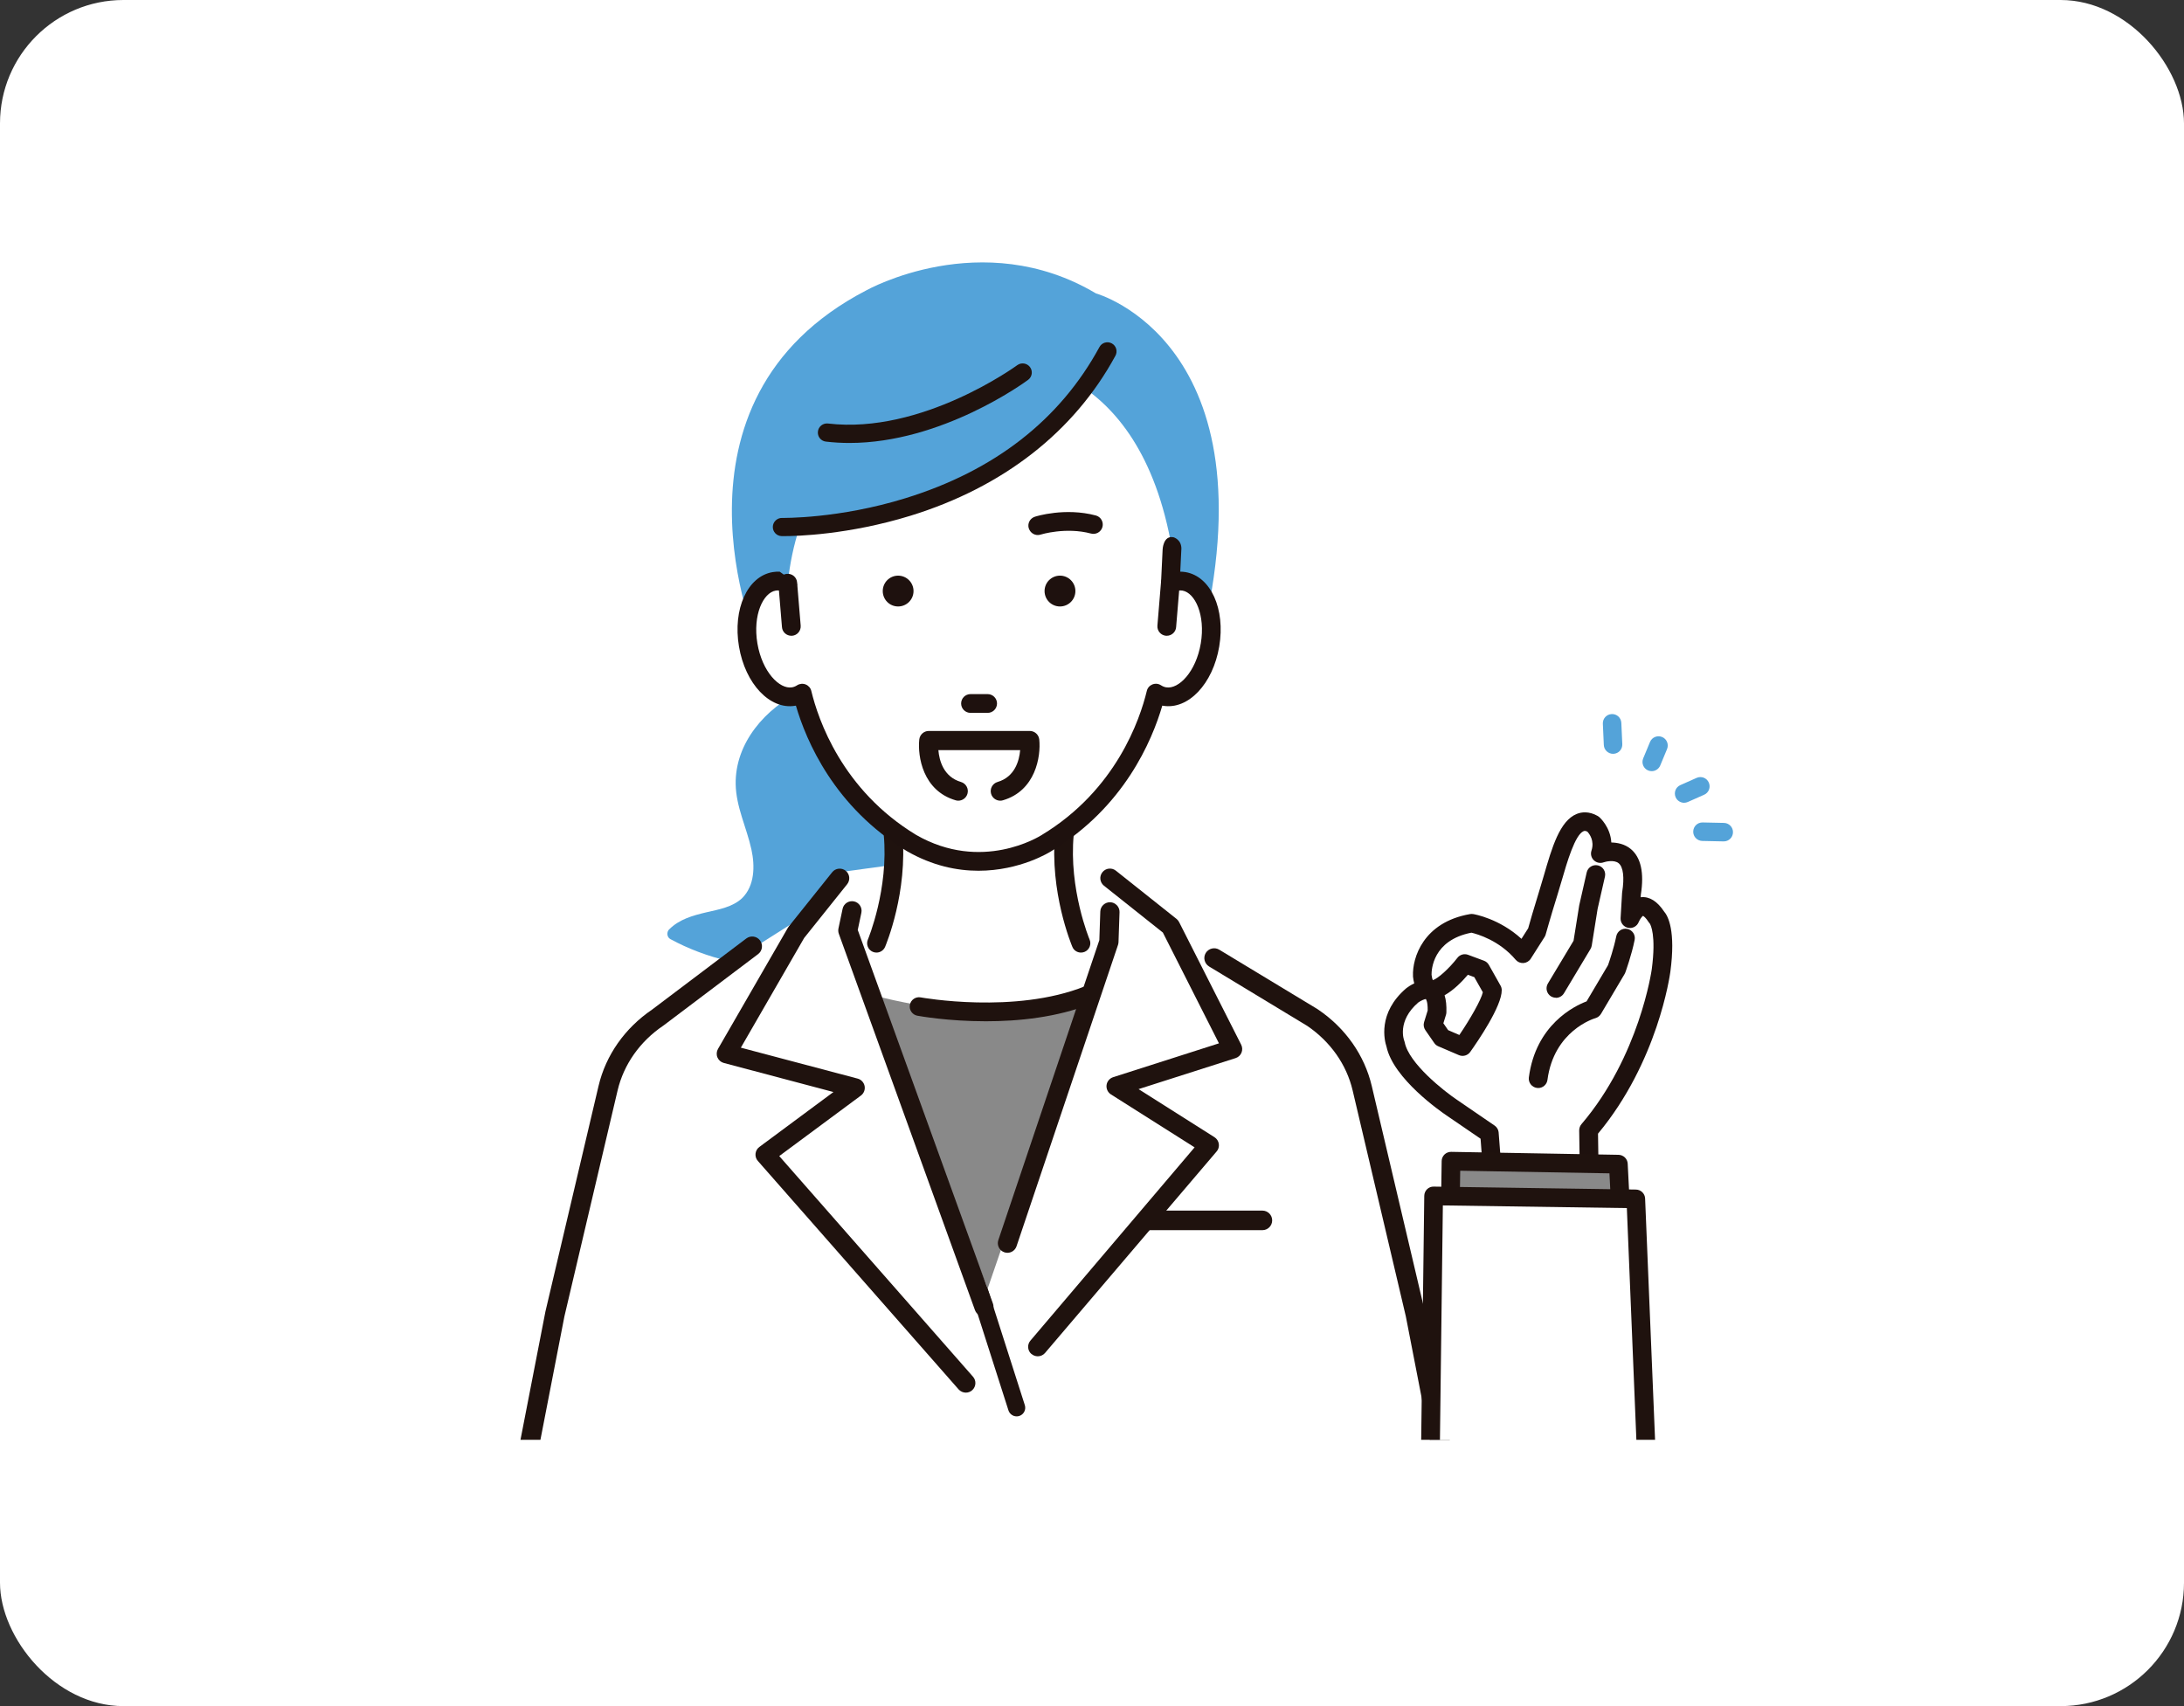 <?xml version="1.0" encoding="UTF-8"?>
<svg id="Layer_2" data-name="Layer 2" xmlns="http://www.w3.org/2000/svg" xmlns:xlink="http://www.w3.org/1999/xlink" viewBox="0 0 384 300">
  <rect x="0" y="0" width="384" height="300" fill="#333333" stroke="none"/>
  <defs>
    <style>
      .cls-1 {
        fill: #898989;
      }

      .cls-1, .cls-2, .cls-3, .cls-4, .cls-5, .cls-6 {
        stroke-width: 0px;
      }

      .cls-2 {
        fill: #54a3d9;
      }

      .cls-3 {
        fill: #1e110e;
      }

      .cls-4 {
        fill: none;
      }

      .cls-7 {
        clip-path: url(#clippath);
      }

      .cls-5 {
        fill: #fff;
      }

      .cls-6 {
        fill: #1f120e;
      }
    </style>
    <clipPath id="clippath">
      <rect class="cls-4" x="80.04" y="29.23" width="232.29" height="223.94"/>
    </clipPath>
  </defs>
  <g id="_レイヤー_1" data-name="レイヤー 1">
    <rect class="cls-5" width="384" height="300" rx="21.7" ry="21.7"/>
    <g class="cls-7">
      <g>
        <g>
          <path class="cls-5" d="M263.16,216.13l-1.3-16.83-6.59-4.51s-8.9-5.99-9.9-11.18c0,0-1.81-4.51,2.97-8.59,0,0,4.57-3.5,4.34,2.95l-.69,2.25,1.56,2.25,3.64,1.56s5.26-7.4,5.23-9.91l-2.05-3.64-2.8-1.04s-6.77,8.72-7.5,2.09c0,0-.35-7.63,8.67-9.19,0,0,5.2.87,9.02,5.38l2.43-3.82s.81-2.93,2.08-7.02c1.81-5.83,3.52-14.42,7.81-11.97,0,0,2.34,2.08,1.3,5.2,0,0,7.02-2.6,5.46,7.02l-.26,4.42s1.82-4.68,4.68-.26c0,0,1.82,1.56.78,9.37,0,0-2.08,15.61-12.75,28.1l.26,17.35h-16.39Z"/>
          <path class="cls-3" d="M263.16,217.77c-.82,0-1.53-.61-1.63-1.44l-1.21-16.1-5.98-4.09c-.95-.64-9.36-6.45-10.56-12.1-.33-.99-1.64-5.9,3.49-10.28.02-.02.04-.04.07-.05.18-.14.67-.49,1.32-.79-.1-.35-.17-.75-.22-1.19,0-.03,0-.07,0-.11-.14-3.14,1.77-9.46,10.04-10.89.18-.03.37-.03.55,0,.21.03,4.6.8,8.48,4.35l1.18-1.85c.22-.79.97-3.43,2.03-6.84.24-.78.48-1.61.73-2.45,1.43-4.94,2.79-9.61,5.78-10.82.81-.33,2.12-.53,3.69.36.1.06.19.12.28.2.1.09,1.96,1.77,2.11,4.46,1.05.03,2.32.25,3.4,1.13,1.8,1.48,2.4,4.19,1.79,8.04l-.03.46s.06,0,.09-.01c1.45-.14,2.81.7,4.02,2.51.72.83,2.07,3.41,1.11,10.6-.09.65-2.21,15.85-12.72,28.47l.25,16.73c.02.91-.7,1.66-1.61,1.68-.01,0-.03,0-.04,0-.89,0-1.62-.71-1.65-1.61l-.26-17.35c0-.41.13-.8.39-1.11,10.21-11.95,12.35-27.1,12.37-27.25.8-6.03-.22-7.82-.33-8.01-.07-.08-.14-.16-.2-.25-.53-.83-.89-1.07-1.01-1.13-.22.14-.58.66-.76,1.1-.3.75-1.1,1.18-1.89,1-.79-.18-1.33-.89-1.29-1.7l.26-4.42c0-.06,0-.11.02-.17.41-2.55.19-4.39-.62-5.06-.79-.65-2.29-.29-2.64-.16-.59.22-1.26.08-1.72-.36-.46-.44-.62-1.1-.42-1.7.57-1.72-.36-2.95-.73-3.34-.39-.19-.57-.11-.65-.08-1.51.61-2.92,5.47-3.85,8.68-.25.87-.5,1.72-.75,2.51-1.25,4.01-2.06,6.94-2.07,6.97-.04.16-.11.31-.2.45l-2.43,3.82c-.28.44-.76.72-1.28.76-.53.03-1.03-.18-1.37-.58-2.9-3.43-6.76-4.52-7.78-4.76-6.83,1.33-7.02,6.57-7.01,7.4.06.51.15.79.22.94.85-.22,2.86-2.02,4.33-3.92.44-.57,1.2-.78,1.87-.53l2.8,1.04c.37.14.67.4.86.74l2.05,3.64c.14.24.21.52.21.79.03,2.82-4.23,9.03-5.54,10.87-.45.63-1.28.87-1.99.56l-3.64-1.56c-.28-.12-.53-.32-.7-.58l-1.56-2.25c-.29-.42-.37-.94-.22-1.42l.63-2.04c.03-1.62-.32-2.01-.32-2.01-.2-.02-.93.31-1.34.61-3.79,3.27-2.49,6.66-2.47,6.69.04.1.07.2.09.3.72,3.71,6.89,8.57,9.21,10.13l6.6,4.52c.39.27.65.69.7,1.15l1.3,16.83c.11.9-.53,1.73-1.43,1.84-.07,0-.14.01-.21.01ZM254.62,181.14l1.97.85c1.95-2.88,3.82-6.16,4.13-7.51l-1.5-2.66-1.13-.42c-1.03,1.21-2.53,2.74-4.1,3.6.26.82.36,1.82.32,3.01,0,.14-.03.29-.07.43l-.46,1.49.84,1.21ZM290.19,162.56s0,0,0,0c0,0,0,0,0,0ZM290.19,162.55s0,0,0,0c0,0,0,0,0,0ZM290.19,162.55s0,0,0,0c0,0,0,0,0,0Z"/>
        </g>
        <path class="cls-3" d="M270.45,191.31c-.07,0-.14,0-.22-.01-.9-.12-1.54-.95-1.42-1.85,1.22-9.26,7.98-12.55,10.15-13.37l3.77-6.37c.21-.59,1.02-2.95,1.45-5.08.18-.89,1.04-1.47,1.94-1.29.89.18,1.47,1.05,1.29,1.94-.54,2.69-1.59,5.58-1.63,5.7-.03.1-.08.19-.13.28l-4.16,7.02c-.22.36-.56.63-.97.75-.29.08-7.3,2.22-8.44,10.86-.11.83-.82,1.43-1.63,1.43Z"/>
        <path class="cls-3" d="M273.57,175.44c-.29,0-.58-.08-.85-.23-.78-.47-1.03-1.48-.57-2.26l4.52-7.53.99-6.19s.01-.07.02-.1l1.3-5.72c.2-.89,1.08-1.44,1.97-1.24.89.2,1.44,1.08,1.24,1.97l-1.29,5.67-1.03,6.45c-.03.21-.11.41-.21.59l-4.68,7.81c-.31.51-.85.8-1.41.8Z"/>
      </g>
      <g>
        <path class="cls-2" d="M283.61,132.55c-.86,0-1.58-.68-1.62-1.55l-.17-3.74c-.04-.9.65-1.66,1.55-1.7.91-.04,1.66.65,1.7,1.55l.17,3.74c.04.9-.65,1.66-1.55,1.7-.02,0-.05,0-.07,0Z"/>
        <path class="cls-2" d="M290.41,135.6c-.21,0-.42-.04-.62-.12-.83-.34-1.22-1.29-.88-2.12l1.2-2.89c.34-.83,1.29-1.22,2.12-.88.83.34,1.22,1.29.88,2.12l-1.2,2.89c-.26.62-.86,1-1.5,1Z"/>
        <path class="cls-2" d="M303.07,147.95h-.03l-3.74-.08c-.9-.02-1.61-.76-1.59-1.66.02-.9.75-1.61,1.66-1.59l3.74.08c.9.02,1.61.76,1.59,1.66-.02.89-.74,1.59-1.62,1.59Z"/>
        <path class="cls-2" d="M296.11,141.16c-.62,0-1.22-.36-1.49-.97-.36-.82,0-1.78.83-2.14l2.86-1.27c.82-.36,1.78,0,2.14.83.36.82,0,1.78-.83,2.14l-2.86,1.27c-.21.09-.44.14-.66.14Z"/>
      </g>
      <path class="cls-2" d="M117.66,163.42c1.76-1.77,4.17-2.45,6.54-3,2.16-.5,4.58-.91,6.26-2.47,2.25-2.19,2.29-5.69,1.66-8.57-.84-3.86-2.7-7.47-2.77-11.49-.12-7.28,5.29-13.42,11.58-16.37,3.89-1.83,8.11-2.71,12.36-3.18,1.52-.72,3.03-1.44,4.55-2.15.56-.26,1.11-.54,1.67-.79.91-.41,2.11.46,2.88.96.78.5,1.52,1.07,2.2,1.69,6.31,5.78,7.06,14.77,7.19,22.79.07,4.33.23,8.82-1.57,12.87-1.59,3.59-4.58,6.36-7.7,8.62-6.01,4.36-13.24,6.87-20.6,7.57-7.37.71-14.92-.5-21.66-3.58-.81-.37-1.6-.77-2.38-1.19-.62-.34-.7-1.22-.22-1.71Z"/>
      <path class="cls-2" d="M192.69,51.59s31.48,8.68,18.43,61.54h-77.96s-18.33-42.64,19.17-62.08c0,0,20.28-11.4,40.36.54Z"/>
      <path class="cls-5" d="M160.27,148.22c-13.66-8.26-18-21.3-19.22-26.35-.47.3-.98.51-1.52.6-3.47.58-7.04-3.48-7.98-9.07-.94-5.59,1.11-10.6,4.57-11.18.8-.13,1.61,0,2.39.32h0c2.9-28.07,28.06-39.85,33.64-39.29,5.57-.56,28.19,0,33.92,33.27l-.29,6.02c.78-.33,1.59-.45,2.4-.32,3.47.59,5.51,5.59,4.57,11.18-.94,5.59-4.52,9.65-7.98,9.07-.55-.09-1.05-.31-1.52-.6-1.21,5.05-5.55,18.09-19.22,26.35,0,0-11.18,7.22-23.75,0Z"/>
      <path class="cls-3" d="M139.13,111.79s.09,0,.14,0c.91-.07,1.58-.87,1.51-1.78l-.63-7.6c-.07-.91-.87-1.58-1.78-1.51-.91.07-1.58.87-1.51,1.78l.63,7.6c.07.86.79,1.51,1.64,1.51Z"/>
      <path class="cls-3" d="M205.15,111.79c.85,0,1.57-.65,1.64-1.51l.63-7.6c.07-.91-.6-1.7-1.51-1.78-.92-.07-1.7.6-1.78,1.51l-.63,7.6c-.07.91.6,1.7,1.51,1.78.05,0,.09,0,.14,0Z"/>
      <path class="cls-2" d="M161.09,55.63l34.39,5.07s-10.74,27.63-59.59,32.24c0,0,4-36.43,25.21-37.3Z"/>
      <path class="cls-3" d="M157.91,101.22c1.49,0,2.71,1.21,2.71,2.71s-1.21,2.71-2.71,2.71-2.7-1.21-2.7-2.71,1.21-2.71,2.7-2.71Z"/>
      <path class="cls-3" d="M186.37,101.22c1.49,0,2.71,1.21,2.71,2.71s-1.21,2.71-2.71,2.71-2.71-1.21-2.71-2.71,1.21-2.71,2.71-2.71Z"/>
      <path class="cls-3" d="M180.89,92.93c-.28-.87.2-1.79,1.07-2.07.21-.07,5.3-1.66,10.71-.22.88.23,1.4,1.14,1.17,2.01-.23.88-1.13,1.4-2.01,1.17-4.43-1.18-8.79.16-8.86.18-.17.05-.33.08-.5.08-.7,0-1.34-.45-1.57-1.15Z"/>
      <path class="cls-3" d="M173.65,125.35h-3.01c-.91,0-1.65-.74-1.65-1.65s.74-1.65,1.65-1.65h3.01c.91,0,1.65.74,1.65,1.65s-.74,1.65-1.65,1.65Z"/>
      <path class="cls-6" d="M137.88,94.27c-.24,0-.39,0-.44,0-.88-.02-1.58-.75-1.56-1.64.02-.88.77-1.58,1.64-1.56h0c.1,0,9.96.17,21.73-3.48,15.66-4.85,27.12-13.79,34.06-26.57.42-.78,1.39-1.06,2.17-.64.78.42,1.06,1.39.64,2.17-7.26,13.38-19.72,23.1-36.02,28.13-10.97,3.38-20.12,3.59-22.21,3.59Z"/>
      <path class="cls-6" d="M149.33,77.89c-1.37,0-2.74-.08-4.12-.24-.88-.1-1.51-.9-1.4-1.78.1-.88.9-1.5,1.78-1.4,16.52,1.95,33.1-10.14,33.27-10.26.71-.52,1.71-.37,2.24.34.53.71.38,1.71-.33,2.24-.66.49-15.2,11.1-31.42,11.1Z"/>
      <path class="cls-5" d="M97.47,230.64l9.22-40.44c1.16-5.08,4.22-9.57,8.61-12.64l26.14-16.55,7.12-7.77,7.96-1.09c2.1-1.13-.7-6.74,1.69-6.75l28.94,1.21s-.11,1.39.44,4.1c.28,1.38,3.95,2.84,6.23,3.87l14.04,10.24,20.82,12.75c4.39,3.07,7.46,7.57,8.61,12.64l9.22,40.44,5.14,27.31H92.34l5.14-27.31Z"/>
      <path class="cls-6" d="M92.34,259.67c.81,0,1.53-.57,1.69-1.4l5.21-26.81,9.35-39.72c1.08-4.57,3.93-8.62,8.03-11.39.02-.02.05-.03.07-.05l16.6-12.53c.76-.57.91-1.65.34-2.41-.57-.76-1.65-.91-2.41-.34l-16.56,12.5c-4.8,3.26-8.15,8.03-9.42,13.43l-9.36,39.75s0,.04-.01.07l-5.22,26.84c-.18.93.43,1.84,1.36,2.02.11.02.22.03.33.03Z"/>
      <path class="cls-6" d="M254.09,259.67c.11,0,.22-.01.33-.03.93-.18,1.54-1.09,1.36-2.02l-5.22-26.84s0-.04-.01-.07l-9.36-39.75c-1.28-5.42-4.63-10.2-9.46-13.46-.02-.02-.05-.03-.07-.05l-17.29-10.46c-.81-.49-1.87-.23-2.37.58-.49.81-.23,1.87.58,2.37l17.25,10.44c4.09,2.78,6.93,6.81,8,11.37l9.35,39.72,5.21,26.81c.16.82.88,1.4,1.69,1.4Z"/>
      <g>
        <polygon class="cls-5" points="143.8 213.4 134.51 203.03 144.97 195.27 143.8 213.4"/>
        <polygon class="cls-5" points="150.35 191.28 144.97 195.27 145.32 189.95 150.35 191.28"/>
        <polygon class="cls-5" points="139.97 163.97 147.62 154.42 145.32 189.95 127.68 185.28 139.97 163.97"/>
      </g>
      <g>
        <path class="cls-6" d="M169.81,244.7c.36,0,.72-.13,1.01-.39.62-.56.68-1.51.12-2.14l-34.19-38.93,14.51-10.76c.47-.35.69-.93.58-1.5-.11-.57-.54-1.03-1.1-1.18l-20.76-5.5,11.24-19.49,7.57-9.47c.52-.65.42-1.6-.24-2.13-.65-.52-1.6-.42-2.13.24l-7.65,9.56c-.05.06-.09.12-.13.19l-12.29,21.3c-.24.41-.27.9-.09,1.34.18.43.55.76,1.01.88l19.63,5.2-13.32,9.87c-.34.25-.56.64-.6,1.06-.04.42.09.84.38,1.16l35.29,40.17c.3.33.71.5,1.13.5Z"/>
        <path class="cls-6" d="M168.55,244.31l-35.29-40.16c-.32-.35-.47-.82-.42-1.29.05-.47.29-.9.67-1.18l13.03-9.66-19.28-5.11c-.5-.13-.92-.5-1.12-.98-.2-.48-.16-1.04.1-1.49l12.29-21.3c.04-.07.09-.14.14-.21l7.65-9.56c.28-.35.68-.57,1.13-.62.45-.05.89.08,1.24.36.73.58.84,1.64.26,2.37l-7.56,9.45-11.13,19.29,20.54,5.44c.62.16,1.1.68,1.22,1.31.12.63-.13,1.29-.65,1.67l-14.36,10.64,34.06,38.79c.62.69.56,1.76-.13,2.38-.31.28-.71.43-1.12.43-.48,0-.94-.21-1.26-.56ZM147.47,153.09c-.36.04-.67.22-.9.49l-7.65,9.56c-.04.05-.08.11-.11.17l-12.29,21.3c-.21.36-.24.8-.08,1.18.16.38.49.67.89.78l19.98,5.3-13.6,10.09c-.3.22-.5.57-.53.94-.04.37.08.75.34,1.03l35.29,40.16c.47.53,1.36.58,1.89.11.55-.49.6-1.34.1-1.89l-34.31-39.07,14.66-10.87c.41-.3.61-.83.52-1.33-.1-.5-.48-.91-.97-1.04l-20.98-5.56,11.37-19.71,7.58-9.47c.46-.58.37-1.42-.21-1.88-.24-.19-.53-.29-.83-.29-.05,0-.1,0-.15,0Z"/>
      </g>
      <path class="cls-6" d="M178.75,249.05c.15,0,.31-.02.46-.07.8-.25,1.23-1.11.98-1.9l-6.55-20.48c-.25-.8-1.11-1.23-1.9-.98-.8.25-1.23,1.11-.98,1.9l6.55,20.48c.21.64.8,1.05,1.44,1.05Z"/>
      <g>
        <polygon class="cls-5" points="182.45 236.82 200.54 193.74 212.62 201.39 182.45 236.82"/>
        <polygon class="cls-5" points="205.79 162.88 216.71 184.46 200 189.8 195.14 154.42 205.79 162.88"/>
        <polygon class="cls-5" points="200 189.8 200.54 193.74 196.23 191.01 200 189.8"/>
      </g>
      <g>
        <path class="cls-6" d="M182.45,238.33c.41,0,.83-.17,1.13-.5l30.17-35.43c.3-.33.43-.78.37-1.22-.06-.44-.31-.83-.69-1.07l-13.65-8.65,17.4-5.57c.42-.13.76-.45.93-.86s.15-.87-.05-1.27l-10.92-21.57c-.1-.19-.24-.37-.41-.5l-10.65-8.47c-.65-.52-1.6-.41-2.12.24-.52.65-.41,1.6.24,2.12l10.39,8.26,9.97,19.7-18.79,6.01c-.56.18-.96.67-1.04,1.25-.07.58.19,1.16.69,1.47l14.87,9.42-28.97,34.1c-.56.62-.51,1.58.12,2.14.29.26.65.39,1.01.39Z"/>
        <path class="cls-6" d="M181.33,238.07c-.34-.3-.53-.71-.56-1.16-.02-.45.13-.88.43-1.21l28.84-33.95-14.71-9.31c-.55-.35-.85-.99-.77-1.64.08-.65.54-1.19,1.16-1.39l18.6-5.95-9.86-19.48-10.36-8.24c-.35-.28-.57-.68-.63-1.13-.05-.45.08-.89.36-1.24.28-.35.68-.58,1.13-.63.45-.05.89.08,1.24.36l10.65,8.47c.19.15.34.34.46.56l10.92,21.57c.22.44.24.96.05,1.41-.19.46-.57.8-1.04.95l-17.05,5.45,13.34,8.45c.42.27.7.7.77,1.19.07.49-.08.99-.41,1.35l-30.17,35.43c-.32.36-.78.56-1.25.56-.42,0-.82-.15-1.13-.43ZM194.99,153.09c-.36.04-.67.22-.9.5-.22.28-.32.63-.28.99s.22.67.5.9l10.39,8.26,10.11,19.94-18.99,6.08c-.49.16-.85.59-.92,1.1s.17,1.02.61,1.3l15.04,9.53-29.1,34.25c-.24.27-.36.61-.34.97.02.36.18.69.44.92.53.48,1.42.42,1.89-.1l30.17-35.43c.26-.29.38-.69.33-1.08-.05-.39-.28-.74-.61-.95l-13.96-8.84,17.75-5.68c.37-.12.68-.4.83-.76s.14-.77-.04-1.12l-10.92-21.57c-.09-.17-.21-.32-.36-.44l-10.65-8.47c-.24-.19-.53-.29-.83-.29-.05,0-.1,0-.15,0Z"/>
      </g>
      <path class="cls-6" d="M202.16,216.31h19.8c.95,0,1.72-.77,1.72-1.72s-.77-1.72-1.72-1.72h-19.8c-.95,0-1.72.77-1.72,1.72s.77,1.72,1.72,1.72Z"/>
      <g>
        <path class="cls-6" d="M154.1,167.5c-.21,0-.43-.04-.64-.13-.83-.35-1.22-1.32-.87-2.15h0c.04-.09,3.7-8.9,2.79-18.47-.09-.9.58-1.7,1.48-1.79.91-.09,1.7.58,1.79,1.48,1,10.43-2.87,19.67-3.03,20.06-.27.62-.87,1-1.51,1Z"/>
        <path class="cls-6" d="M190.06,167.5c-.64,0-1.25-.37-1.51-1-.16-.39-4.03-9.64-3.03-20.06.09-.9.89-1.56,1.79-1.48.9.09,1.56.89,1.48,1.79-.91,9.57,2.75,18.38,2.79,18.47.35.83-.04,1.8-.87,2.15-.21.09-.43.13-.64.13Z"/>
      </g>
      <path class="cls-3" d="M160.26,148.22h0,0ZM207.71,96.59l-.19,3.93c.31,0,.62.03.93.08,4.43.75,7.03,6.49,5.92,13.08-1.11,6.58-5.45,11.16-9.88,10.42-.04,0-.09-.02-.13-.02-1.8,6.17-6.73,17.85-19.44,25.54-.32.21-5.54,3.49-12.88,3.49-3.76,0-8.08-.86-12.59-3.45-.01,0-.02-.01-.03-.02-12.74-7.7-17.68-19.39-19.48-25.56-.04,0-.09.02-.13.02-4.42.74-8.77-3.83-9.88-10.42-1.11-6.59,1.49-12.33,5.92-13.08.41-.07.83-.09,1.25-.07l3.05,2.18c-.05.52-.35.98-.8,1.25-.45.27-.99.31-1.47.1-.52-.22-1.02-.29-1.49-.21-2.2.37-4.06,4.28-3.22,9.29.85,5.01,3.89,8.09,6.08,7.72.31-.05.61-.17.92-.37.45-.28,1.01-.33,1.5-.13.49.2.86.62.98,1.14,1.2,4.98,5.39,17.41,18.45,25.32,11.5,6.59,21.6.3,22.07,0,13.08-7.91,17.27-20.35,18.47-25.33.12-.52.49-.94.98-1.14.2-.08.41-.12.62-.12.31,0,.61.09.88.26.31.2.61.32.92.37,2.2.37,5.24-2.71,6.09-7.72.84-5.01-1.02-8.91-3.22-9.29-.47-.08-.97,0-1.49.21-.52.22-1.12.15-1.58-.17-.46-.32-.73-.86-.7-1.43l.28-5.84s.1-2.51,1.91-2.15c0,0,1.45.38,1.39,2.12Z"/>
      <path class="cls-1" d="M153.39,174.94s21.71,6.51,38,0l-17.74,51.66-20.25-51.66Z"/>
      <g>
        <path class="cls-6" d="M150.82,163.49l.63-2.99c.19-.91-.39-1.81-1.3-2-.91-.19-1.81.39-2,1.3l-.73,3.46c-.06.31-.04.63.06.92l23.94,66.18c.24.67.88,1.11,1.58,1.11.19,0,.39-.03.57-.1.87-.32,1.33-1.28,1.01-2.16l-23.78-65.73Z"/>
        <path class="cls-6" d="M196.37,159.18c-.31-.33-.72-.52-1.17-.53-.92-.03-1.71.7-1.74,1.63l-.17,5.03-17.76,52.75c-.3.88.18,1.84,1.06,2.14.18.06.36.09.54.09.72,0,1.37-.46,1.6-1.15l17.84-52.98c.05-.15.08-.32.09-.48l.18-5.28c.02-.45-.15-.88-.45-1.21Z"/>
      </g>
      <path class="cls-6" d="M173.34,179.58c-6.63,0-11.66-.91-12.05-.98-.89-.17-1.48-1.02-1.31-1.91.16-.89,1.02-1.48,1.91-1.31.16.03,16.58,2.98,28.88-1.96.84-.34,1.79.07,2.13.91.34.84-.07,1.79-.91,2.13-6.1,2.45-12.96,3.12-18.66,3.12Z"/>
      <g>
        <polygon class="cls-1" points="284.54 204.7 255.12 204.18 254.43 250.81 286.78 248.75 284.54 204.7"/>
        <path class="cls-6" d="M254.43,252.46s-.02,0-.02,0c-.91-.01-1.63-.76-1.62-1.67l.69-46.63c0-.44.19-.85.5-1.16.31-.3.75-.47,1.17-.46l29.43.52c.86.02,1.57.7,1.61,1.56l2.24,44.05c.05.91-.65,1.68-1.56,1.73-.92.04-1.68-.65-1.73-1.56l-2.16-42.52-26.24-.46-.66,44.98c-.01.9-.75,1.62-1.65,1.62Z"/>
      </g>
      <g>
        <polygon class="cls-5" points="287.6 210.81 252.06 210.29 251.37 265 289.83 265 287.6 210.81"/>
        <path class="cls-6" d="M251.37,265s-.02,0-.02,0c-.91-.01-1.63.91-1.62,0l.69-54.73c.01-.91.76-1.65,1.67-1.62l35.54.52c.87.01,1.58.7,1.62,1.56l2.24,54.27c.05.91-.65-.05-1.56,0-.92.04-1.68.91-1.73,0l-2.16-52.57-32.35-.47-.66,53.04c-.01.9-.75,0-1.65,0Z"/>
      </g>
      <path class="cls-6" d="M181.05,128.53h-17.75c-.86,0-1.58.65-1.67,1.51-.31,2.96.63,9,6.39,10.68.16.05.32.07.47.07.73,0,1.4-.48,1.61-1.21.26-.89-.25-1.82-1.14-2.08-3.07-.9-3.82-3.79-3.97-5.6h14.38c-.16,1.81-.9,4.7-3.97,5.6-.89.26-1.4,1.19-1.14,2.08.21.73.88,1.21,1.61,1.21.16,0,.31-.02.47-.07,5.75-1.68,6.69-7.72,6.39-10.68-.09-.86-.81-1.51-1.67-1.51Z"/>
    </g>
  </g>
</svg>